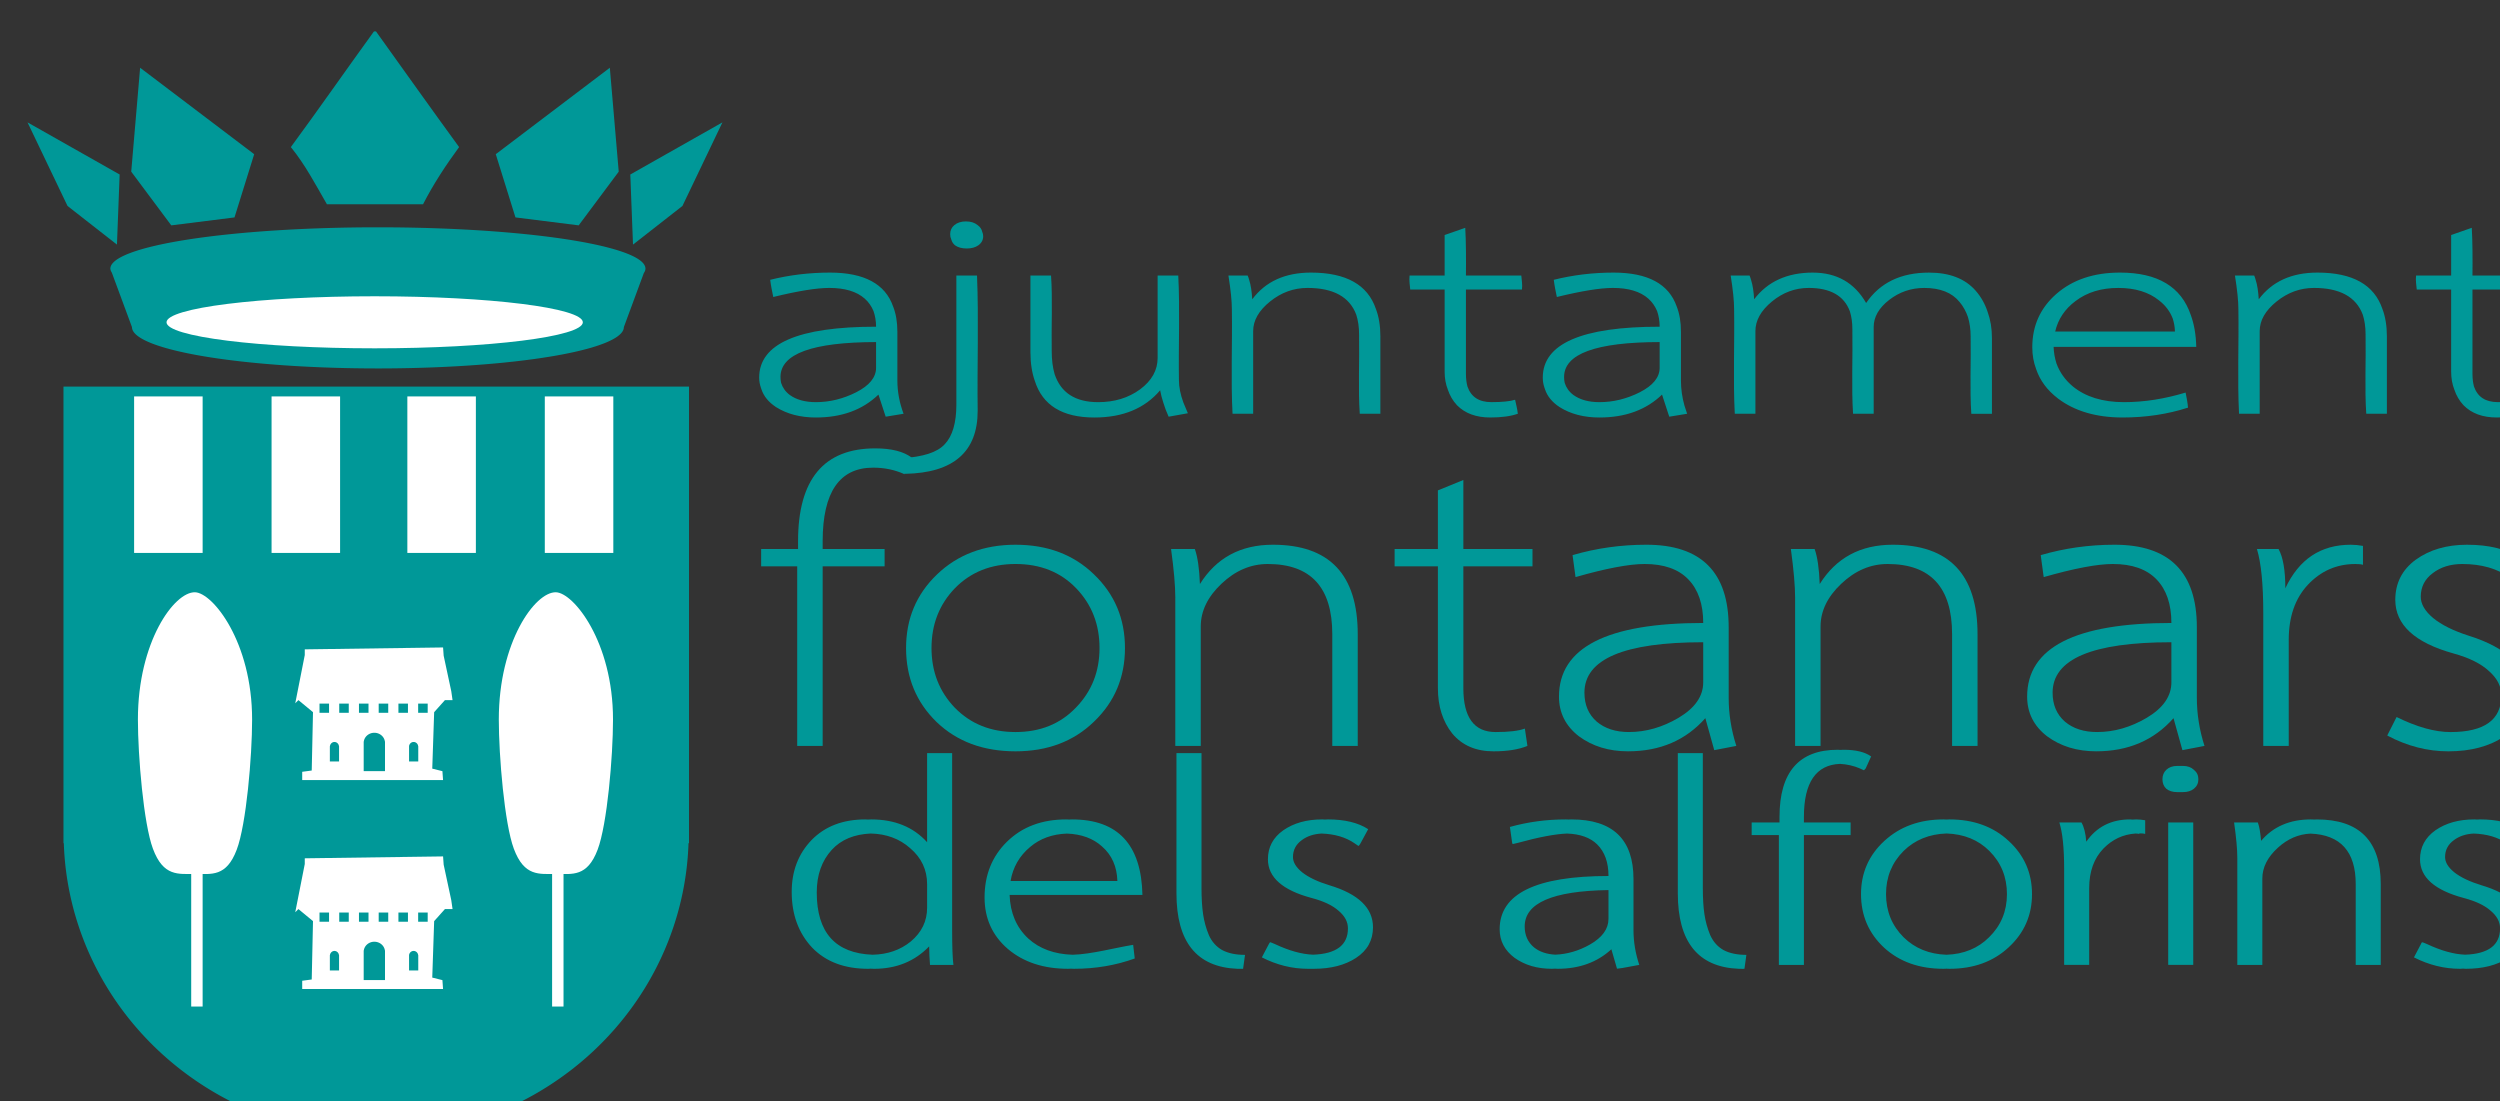<?xml version="1.0" encoding="UTF-8" standalone="no"?>
<!-- Created with Inkscape (http://www.inkscape.org/) -->

<svg
   xmlns:dc="http://purl.org/dc/elements/1.1/"
   xmlns:cc="http://creativecommons.org/ns#"
   xmlns:rdf="http://www.w3.org/1999/02/22-rdf-syntax-ns#"
   xmlns:svg="http://www.w3.org/2000/svg"
   xmlns="http://www.w3.org/2000/svg"
   xmlns:sodipodi="http://sodipodi.sourceforge.net/DTD/sodipodi-0.dtd"
   xmlns:inkscape="http://www.inkscape.org/namespaces/inkscape"
   width="68.765mm"
   height="30.287mm"
   viewBox="0 0 68.765 30.287"
   version="1.1"
   id="svg5963"
   inkscape:version="0.92.1 r15371"
   sodipodi:docname="nouEscutTurquesa.svg">
  <rect x="0" y="0" width="68.765" height="30.287" fill="#333333" stroke="none"/>
  <defs
     id="defs5957" />
  <sodipodi:namedview
     id="base"
     pagecolor="#ffffff"
     bordercolor="#666666"
     borderopacity="1.0"
     inkscape:pageopacity="0.0"
     inkscape:pageshadow="2"
     inkscape:zoom="3.959798"
     inkscape:cx="177.71686"
     inkscape:cy="22.951065"
     inkscape:document-units="mm"
     inkscape:current-layer="layer1"
     showgrid="false"
     fit-margin-top="0"
     fit-margin-left="0"
     fit-margin-right="0"
     fit-margin-bottom="0"
     inkscape:window-width="1920"
     inkscape:window-height="1051"
     inkscape:window-x="0"
     inkscape:window-y="0"
     inkscape:window-maximized="1" />
  <g
     inkscape:label="Layer 1"
     inkscape:groupmode="layer"
     id="layer1"
     transform="translate(119.049,34.132)">
    <g
       transform="matrix(0.265,0,0,0.265,-551.69,-582.815)"
       id="g6373">
      <g
         id="g6323"
         transform="matrix(0.177,0,0,0.177,1468.711,2073.895)"
         style="fill:#009898;fill-opacity:1">
        <path
           id="path6317"
           d="m 1147.582,114.123 a 156.898,24.24 0 0 0 -156.898,24.24 156.898,24.24 0 0 0 0.846,2.291 l 11.826,31.996 a 144.227,24.24 0 0 0 144.226,24.24 144.227,24.24 0 0 0 144.229,-24.24 l 11.709,-31.686 a 156.898,24.24 0 0 0 0.961,-2.602 156.898,24.24 0 0 0 -156.899,-24.24 z"
           style="opacity:1;fill:#009898;fill-opacity:1;stroke:none;stroke-width:19.804;stroke-miterlimit:4;stroke-dasharray:none;stroke-opacity:1;paint-order:markers fill stroke"
           inkscape:connector-curvature="0" />
        <path
           inkscape:connector-curvature="0"
           id="path6319"
           d="M 1145.258,-0.746 C 1128.906,21.784 1113.032,44.664 1096.525,67.082 c 8.403,10.304 14.533,22.074 21.154,33.541 18.788,0 37.575,0 56.363,0 6.096,-11.855 13.301,-22.833 21.154,-33.541 -16.399,-22.497 -32.513,-45.202 -48.733,-67.828 -1.207,0 0,0 -1.207,0 z m -137.115,21.305 -5.219,60.934 23.479,31.492 37.082,-4.66 11.543,-37.074 z m 275.438,0 -66.885,50.691 11.543,37.074 37.08,4.66 23.48,-31.492 z m -341.473,32.031 23.455,49.016 28.986,22.662 1.582,-41.109 z m 407.506,0 -54.022,30.568 1.58,41.109 28.988,-22.662 z"
           style="fill:#009898;fill-opacity:1;stroke:none;stroke-width:1px;stroke-linecap:butt;stroke-linejoin:miter;stroke-opacity:1"
           sodipodi:nodetypes="ccccccccccccccccccccccccccccc" />
        <path
           inkscape:connector-curvature="0"
           id="path6321"
           d="m 963.189,207.541 v 262.207 5.535 h 0.203 a 183.413,177.352 0 0 0 183.211,171.816 183.413,177.352 0 0 0 183.125,-171.816 h 0.287 v -5.535 -262.207 z"
           style="opacity:1;fill:#009898;fill-opacity:1;stroke:none;stroke-width:35.34;stroke-miterlimit:4;stroke-dasharray:none;stroke-opacity:1;paint-order:markers fill stroke" />
      </g>
      <g
         transform="translate(1593,1828)"
         style="fill:#009898;fill-opacity:1"
         id="g6349">
        <path
           sodipodi:nodetypes="ccsccscsccsccccccsccsccscsccccccccccccccsccccsccccccccscccsccccscccccsscccccccccccscsccccscccccccccsccccscccccccssccsccccsccccccscccccccscccccccsscsccsccccscccscccccsccccsccccccscccccccccscsccccccccccsccccscccccscccsccsccscscccccscscccc"
           inkscape:connector-curvature="0"
           id="path6325"
           d="m 139.875,265.484 c -0.5,0 -0.904,0.128 -1.213,0.387 -0.285,0.24 -0.43,0.554 -0.43,0.941 0,0.198 0.039,0.376 0.113,0.535 0.06,0.241 0.187,0.447 0.387,0.615 0.309,0.221 0.713,0.332 1.213,0.332 0.5,0 0.904,-0.111 1.213,-0.332 0.333,-0.24 0.5,-0.554 0.5,-0.941 0,-0.166 -0.036,-0.316 -0.098,-0.455 -0.058,-0.275 -0.214,-0.509 -0.473,-0.695 -0.309,-0.258 -0.713,-0.387 -1.213,-0.387 z m 51.822,0.664 -2.141,0.748 v 4.205 h -3.639 c -0.062,0.526 0.033,1.023 0.068,1.453 h 3.57 v 8.535 c 0,0.683 0.116,1.303 0.336,1.865 0.201,0.599 0.509,1.14 0.947,1.609 0.833,0.849 1.986,1.273 3.461,1.273 1.166,0 2.118,-0.13 2.855,-0.389 -0.06,-0.512 -0.188,-0.999 -0.285,-1.453 -0.523,0.166 -1.343,0.248 -2.461,0.248 -1.294,0 -2.117,-0.548 -2.484,-1.625 -0.103,-0.382 -0.158,-0.819 -0.158,-1.32 v -8.744 h 5.816 c 0.064,-0.528 -0.034,-1.023 -0.07,-1.453 h -5.746 c 0.02,-1.604 0.011,-3.529 -0.07,-4.953 z m 104.473,0 -2.141,0.748 v 4.205 h -3.641 c -0.064,0.528 0.034,1.024 0.07,1.453 h 3.57 v 8.535 c 0,0.683 0.114,1.303 0.334,1.865 0.201,0.6 0.511,1.14 0.949,1.609 0.833,0.849 1.986,1.273 3.461,1.273 1.166,0 2.116,-0.13 2.854,-0.389 -0.059,-0.512 -0.187,-0.999 -0.283,-1.453 -0.523,0.166 -1.345,0.248 -2.463,0.248 -1.297,0 -2.12,-0.55 -2.486,-1.633 -0.101,-0.38 -0.154,-0.815 -0.154,-1.312 v -8.744 h 5.816 c 0.064,-0.528 -0.034,-1.023 -0.07,-1.453 h -5.746 c 0.02,-1.604 0.011,-3.529 -0.07,-4.953 z m -170.41,4.648 c -2.141,-10e-6 -4.211,0.25 -6.209,0.748 0.074,0.615 0.206,1.235 0.318,1.785 2.569,-0.627 4.508,-0.941 5.816,-0.941 1.618,0 2.843,0.37 3.676,1.107 0.403,0.357 0.704,0.791 0.912,1.291 0.169,0.484 0.268,1.019 0.268,1.627 -8.088,0 -12.133,1.762 -12.133,5.285 0,0.368 0.064,0.713 0.176,1.039 1.7e-4,6.1e-4 -1.6e-4,0.001 0,0.002 0.02,0.059 0.036,0.12 0.061,0.178 0.238,0.714 0.737,1.329 1.512,1.84 1.142,0.719 2.521,1.08 4.139,1.08 2.687,0 4.851,-0.794 6.492,-2.379 l 0.682,2.086 h 0.002 l 0.068,0.209 1.855,-0.305 c -0.428,-1.144 -0.643,-2.297 -0.643,-3.459 v -5.062 c 0,-0.987 -0.145,-1.852 -0.434,-2.592 -0.001,-0.003 -0.003,-0.006 -0.004,-0.01 -0.814,-2.349 -2.995,-3.529 -6.555,-3.529 z m 49.918,0 c -2.685,0 -4.713,0.926 -6.092,2.77 -0.05,-0.815 -0.15,-1.488 -0.312,-1.986 -0.048,-0.176 -0.101,-0.336 -0.16,-0.479 h -2 c 0.238,1.494 0.357,2.656 0.357,3.486 0.057,3.561 -0.113,7.436 0.07,10.861 h 2.141 v -8.576 c 0,-1.107 0.582,-2.131 1.748,-3.072 1.166,-0.941 2.463,-1.412 3.891,-1.412 2.681,0 4.365,0.926 5.059,2.771 0.194,0.597 0.295,1.28 0.295,2.057 0.049,2.688 -0.102,5.68 0.07,8.232 h 2.141 v -8.023 c 0,-1.089 -0.155,-2.038 -0.463,-2.85 -0.851,-2.516 -3.096,-3.779 -6.744,-3.779 z m 31.414,0 c -2.141,-10e-6 -4.211,0.25 -6.209,0.748 0.072,0.616 0.206,1.235 0.32,1.785 2.569,-0.627 4.508,-0.941 5.816,-0.941 1.618,0 2.843,0.37 3.676,1.107 0.405,0.359 0.706,0.794 0.914,1.297 0.168,0.482 0.264,1.016 0.264,1.621 -8.088,0 -12.131,1.762 -12.131,5.285 0,0.368 0.061,0.713 0.174,1.039 v 0.002 c 0.02,0.059 0.036,0.12 0.06,0.178 0.238,0.714 0.737,1.329 1.512,1.84 1.142,0.719 2.521,1.08 4.139,1.08 2.687,0 4.853,-0.794 6.494,-2.379 l 0.68,2.086 h 0.002 l 0.068,0.209 1.855,-0.305 c -0.026,-0.07 -0.044,-0.139 -0.068,-0.209 -0.081,-0.216 -0.147,-0.433 -0.213,-0.65 -0.241,-0.861 -0.361,-1.728 -0.361,-2.6 v -5.062 c 0,-0.996 -0.146,-1.867 -0.439,-2.611 -0.817,-2.342 -2.998,-3.52 -6.553,-3.52 z m 20.682,0 c -2.661,0 -4.69,0.926 -6.092,2.77 -0.049,-0.807 -0.151,-1.476 -0.311,-1.973 -0.048,-0.181 -0.103,-0.346 -0.164,-0.492 h -1.961 c 0.238,1.494 0.355,2.656 0.355,3.486 0.057,3.561 -0.113,7.436 0.07,10.861 h 2.141 v -8.576 c 0,-1.107 0.571,-2.131 1.713,-3.072 1.142,-0.941 2.415,-1.412 3.818,-1.412 2.255,0 3.675,0.814 4.273,2.428 0.169,0.536 0.26,1.147 0.26,1.848 0.051,2.871 -0.104,6.05 0.07,8.785 h 2.141 v -8.992 c 0,-1.051 0.535,-1.992 1.605,-2.822 1.071,-0.83 2.285,-1.246 3.641,-1.246 1.665,0 2.891,0.489 3.676,1.467 0.379,0.449 0.66,0.97 0.861,1.549 0.183,0.603 0.281,1.269 0.281,2.006 0.048,2.624 -0.101,5.55 0.07,8.039 h 2.141 v -7.857 c 0,-0.993 -0.15,-1.893 -0.443,-2.703 -0.273,-0.839 -0.692,-1.588 -1.268,-2.238 -1.094,-1.236 -2.701,-1.854 -4.818,-1.854 -2.926,0 -5.102,1.051 -6.529,3.154 -1.213,-2.103 -3.057,-3.154 -5.531,-3.154 z m 31.877,0 c -2.712,0 -4.913,0.739 -6.602,2.215 -1.665,1.457 -2.498,3.301 -2.498,5.533 0,0.807 0.132,1.556 0.393,2.25 0.395,1.185 1.151,2.213 2.281,3.078 1.737,1.31 3.973,1.965 6.709,1.965 2.403,0 4.662,-0.341 6.779,-1.023 -0.036,-0.555 -0.162,-1.089 -0.248,-1.566 -2.189,0.664 -4.317,0.996 -6.387,0.996 -2.212,0 -3.984,-0.542 -5.316,-1.631 -0.798,-0.664 -1.363,-1.462 -1.701,-2.387 -0.172,-0.533 -0.274,-1.106 -0.299,-1.723 h 14.809 c -0.03,-1.265 -0.222,-2.368 -0.572,-3.312 -0.989,-2.926 -3.435,-4.395 -7.348,-4.395 z m 20.5,0 c -2.685,0 -4.715,0.926 -6.094,2.77 -0.05,-0.815 -0.15,-1.488 -0.312,-1.986 -0.048,-0.176 -0.101,-0.336 -0.16,-0.479 h -1.998 c 0.238,1.494 0.357,2.656 0.357,3.486 0.055,3.563 -0.11,7.431 0.068,10.861 h 2.143 v -8.576 c 0,-1.107 0.582,-2.131 1.748,-3.072 1.166,-0.941 2.461,-1.412 3.889,-1.412 2.682,0 4.368,0.927 5.061,2.773 0.193,0.597 0.293,1.279 0.293,2.055 0.049,2.688 -0.102,5.68 0.07,8.232 h 2.141 v -8.023 c 0,-1.09 -0.154,-2.039 -0.463,-2.852 -0.851,-2.515 -3.095,-3.777 -6.742,-3.777 z M 138.875,271.102 v 13.393 c 0,1.9 -0.404,3.275 -1.213,4.123 -0.785,0.849 -2.251,1.3 -4.416,1.447 0.084,0.609 0.229,1.217 0.308,1.618 5.043,-0.092 7.532,-2.312 7.532,-6.536 -0.061,-4.624 0.118,-9.552 -0.068,-14.045 z m 7.688,0 v 7.941 c 0,1.148 0.154,2.141 0.453,2.988 0.799,2.535 2.858,3.807 6.184,3.807 2.96,0 5.233,-0.944 6.826,-2.826 0.076,0.415 0.186,0.835 0.322,1.258 0.147,0.49 0.331,0.984 0.559,1.484 l 1.998,-0.359 c -0.14,-0.358 -0.321,-0.775 -0.471,-1.123 -0.298,-0.825 -0.457,-1.59 -0.457,-2.281 -0.057,-3.57 0.113,-7.454 -0.07,-10.889 h -2.141 v 8.551 c 1e-5,1.273 -0.607,2.36 -1.82,3.264 -1.213,0.885 -2.664,1.328 -4.354,1.328 -2.365,0 -3.867,-0.971 -4.516,-2.904 -0.2,-0.685 -0.303,-1.482 -0.303,-2.393 -0.047,-2.56 0.1,-5.421 -0.07,-7.846 z m 112.908,1.287 c 1.76,0 3.176,0.434 4.246,1.301 0.665,0.516 1.134,1.143 1.412,1.877 0.134,0.416 0.215,0.863 0.23,1.346 h -12.43 c 0.295,-1.268 0.989,-2.328 2.115,-3.166 1.189,-0.904 2.665,-1.357 4.426,-1.357 z m -128.93,5.619 v 2.668 c 0,0.996 -0.691,1.844 -2.07,2.545 -1.356,0.683 -2.746,1.023 -4.174,1.023 -1.118,0 -2.023,-0.248 -2.713,-0.746 -0.456,-0.342 -0.748,-0.767 -0.902,-1.262 -0.042,-0.192 -0.062,-0.393 -0.062,-0.605 0,-2.407 3.311,-3.614 9.922,-3.623 z m 81.332,0 v 2.668 c 0,0.996 -0.689,1.844 -2.068,2.545 -1.356,0.683 -2.748,1.023 -4.176,1.023 -1.118,0 -2.021,-0.248 -2.711,-0.746 -0.456,-0.341 -0.748,-0.766 -0.902,-1.26 -0.042,-0.192 -0.062,-0.394 -0.062,-0.607 10e-6,-2.407 3.309,-3.614 9.92,-3.623 z"
           style="font-style:normal;font-variant:normal;font-weight:normal;font-stretch:normal;font-size:medium;line-height:1.25;font-family:Laksaman;-inkscape-font-specification:Laksaman;letter-spacing:0px;word-spacing:0px;fill:#009898;fill-opacity:1;stroke:none;stroke-width:0.786" />
        <path
           sodipodi:nodetypes="csccccccccccccccccscccccscsccscscscscscccccsccccccccccccscccccscccccccsccccscscsccscsccsscscscccccccscssssccscccccsccsccsccccccscsssccccccccscscccccssscsssccscscscscsscccccsccccsccccsccscssccsccsccccsccsccccsscsscsccscccccscscsccsccccccccsccccccccccccsccsccccscccscccccccccscccsccsc"
           inkscape:connector-curvature="0"
           id="path6327"
           d="m 230.361,320.324 c -4.031,0 -6.047,2.323 -6.047,6.971 v 0.578 h -2.285 -0.605 v 1.303 h 0.605 2.219 v 13.479 h 0.605 1.389 0.605 v -13.479 h 4.244 0.605 v -1.303 h -0.605 -4.244 v -0.578 c 0,-3.58 1.256,-5.406 3.746,-5.506 0.734,0.043 1.423,0.195 2.061,0.473 l 0.425,0.193 c 0.131,-0.136 0.073,-0.09 0.181,-0.193 l 0.564,-1.244 c -0.642,-0.463 -1.595,-0.693 -2.857,-0.693 -0.118,0 -0.228,0.01 -0.342,0.014 -0.09,-0.003 -0.17,-0.014 -0.264,-0.014 z m -94.523,0.348 v 9.25 c -1.425,-1.577 -3.359,-2.367 -5.807,-2.367 -0.114,0 -0.221,0.01 -0.332,0.014 -0.092,-0.002 -0.179,-0.014 -0.273,-0.014 -2.326,0 -4.187,0.714 -5.582,2.141 -1.373,1.427 -2.061,3.221 -2.061,5.381 0,2.333 0.698,4.252 2.094,5.756 1.417,1.485 3.367,2.227 5.848,2.227 0.092,0 0.177,-0.011 0.268,-0.014 0.113,0.003 0.222,0.014 0.338,0.014 2.318,0 4.223,-0.777 5.719,-2.328 0.012,0.7 0.038,1.356 0.088,1.924 h 0.605 1.221 0.605 c -0.089,-0.675 -0.133,-1.88 -0.133,-3.615 v -18.367 h -0.605 -1.387 z m 25.881,0 v 14.549 c 0,5.052 2.102,7.664 6.311,7.838 0.215,0.001 0.442,0 0.606,0 l 0.199,-1.445 c -0.952,0 -1.737,-0.164 -2.357,-0.492 -0.62,-0.347 -1.086,-0.868 -1.396,-1.562 -0.288,-0.694 -0.487,-1.416 -0.598,-2.168 -0.111,-0.752 -0.166,-1.678 -0.166,-2.777 v -13.941 h -0.605 -1.387 z m 52.039,0 v 14.549 c 0,5.052 2.104,7.664 6.312,7.838 l 0.154,-2e-5 c 0.251,0.016 0.307,0.005 0.451,2e-5 l 0.199,-1.445 c -0.952,0 -1.739,-0.164 -2.359,-0.492 -0.62,-0.347 -1.084,-0.868 -1.395,-1.562 -0.288,-0.694 -0.489,-1.416 -0.6,-2.168 -0.111,-0.752 -0.166,-1.678 -0.166,-2.777 v -13.941 H 215.75 214.363 Z m 51.832,1.33 c -0.465,0 -0.841,0.134 -1.129,0.404 -0.266,0.251 -0.398,0.579 -0.398,0.984 0,0.405 0.133,0.732 0.398,0.982 0.288,0.231 0.664,0.348 1.129,0.348 0.375,0.002 0,0 0.605,0 0.465,0 0.843,-0.116 1.131,-0.348 0.31,-0.251 0.465,-0.577 0.465,-0.982 0,-0.405 -0.155,-0.734 -0.465,-0.984 -0.288,-0.27 -0.666,-0.404 -1.131,-0.404 z m -115.316,5.553 c -2.525,0 -4.574,0.772 -6.146,2.314 -1.55,1.523 -2.326,3.452 -2.326,5.785 0,2.179 0.809,3.963 2.426,5.352 1.617,1.369 3.699,2.053 6.246,2.053 0.093,0 0.183,-0.011 0.275,-0.012 0.111,0.003 0.217,0.012 0.33,0.012 2.237,0 4.341,-0.357 6.312,-1.07 l -0.166,-1.416 c -1.838,0.292 -4.365,0.985 -6.279,1.029 -1.904,-0.059 -3.447,-0.62 -4.619,-1.695 -1.218,-1.138 -1.859,-2.641 -1.926,-4.512 h 13.182 0.605 c -0.111,-5.226 -2.547,-7.84 -7.309,-7.84 -0.098,0 -0.19,0.009 -0.287,0.012 -0.107,-0.003 -0.209,-0.012 -0.318,-0.012 z m 26.553,0 c -1.595,0 -2.934,0.377 -4.02,1.129 -1.063,0.752 -1.594,1.754 -1.594,3.008 0,1.871 1.516,3.212 4.551,4.021 1.24,0.328 2.171,0.771 2.791,1.33 0.642,0.54 0.963,1.147 0.963,1.822 0,1.74 -1.214,2.644 -3.613,2.73 -1.165,-0.043 -2.489,-0.405 -3.986,-1.111 l -0.416,-0.172 c -0.095,-0.033 -0.109,0.049 -0.189,0.172 l -0.732,1.389 c 1.55,0.791 3.146,1.186 4.785,1.186 0.242,-0.002 0.41,0 0.605,0 1.772,0 3.233,-0.375 4.385,-1.127 1.174,-0.771 1.762,-1.832 1.762,-3.182 0,-2.006 -1.518,-3.463 -4.553,-4.369 -1.196,-0.366 -2.127,-0.809 -2.791,-1.33 -0.642,-0.521 -0.963,-1.05 -0.963,-1.59 0,-0.733 0.31,-1.322 0.93,-1.766 0.553,-0.412 1.236,-0.629 2.035,-0.674 1.362,0.047 2.515,0.378 3.439,1.021 l 0.365,0.25 c 0.07,0.063 0.177,-0.171 0.24,-0.25 l 0.797,-1.475 c -1.041,-0.675 -2.436,-1.014 -4.186,-1.014 -0.095,0 -0.18,0.015 -0.273,0.018 -0.113,-0.003 -0.215,-0.018 -0.332,-0.018 z m 25.283,0 c -1.993,0 -3.919,0.261 -5.779,0.781 l 0.232,1.648 c 0.031,0.081 0.037,0.169 0.114,0.117 l 0.491,-0.117 c 2.203,-0.604 3.883,-0.915 5.09,-0.963 1.361,0.048 2.417,0.417 3.141,1.137 0.775,0.771 1.164,1.862 1.164,3.27 -7.53,0 -11.297,1.84 -11.297,5.523 0,1.215 0.522,2.209 1.562,2.98 1.063,0.752 2.347,1.127 3.854,1.127 0.125,0 0.243,-0.011 0.365,-0.016 0.082,0.002 0.157,0.016 0.24,0.016 2.255,0 4.112,-0.679 5.576,-2.025 l 0.562,1.939 0.023,0.078 0.582,-0.078 1.729,-0.318 c -0.399,-1.196 -0.6,-2.4 -0.6,-3.615 v -5.293 c 0,-4.127 -2.149,-6.191 -6.445,-6.191 -0.097,0 -0.192,0.009 -0.289,0.01 -0.106,-0.003 -0.208,-0.01 -0.316,-0.01 z m 39.234,0 c -2.481,0 -4.53,0.744 -6.146,2.229 -1.617,1.485 -2.424,3.325 -2.424,5.523 0,2.218 0.796,4.07 2.391,5.555 1.595,1.466 3.655,2.197 6.18,2.197 0.103,0 0.2,-0.009 0.301,-0.012 0.102,0.002 0.201,0.012 0.305,0.012 2.503,0 4.552,-0.742 6.146,-2.227 1.617,-1.485 2.426,-3.327 2.426,-5.525 0,-2.198 -0.809,-4.039 -2.426,-5.523 -1.595,-1.485 -3.644,-2.229 -6.146,-2.229 -0.102,0 -0.2,0.009 -0.301,0.012 -0.102,-0.003 -0.201,-0.012 -0.305,-0.012 z m 19.357,0 c -1.97,0 -3.48,0.778 -4.545,2.312 -0.068,-0.868 -0.234,-1.534 -0.498,-1.994 h -0.605 -1.088 -0.605 c 0.332,1.041 0.498,2.651 0.498,4.83 v 9.951 h 0.605 1.389 0.605 v -7.955 c 0,-1.736 0.497,-3.115 1.494,-4.137 0.921,-0.941 2.024,-1.453 3.307,-1.543 0.152,0.008 0.316,0.013 0.406,0.039 v -0.057 h 0.008 c 0.266,0 0.465,0.018 0.598,0.057 v -1.416 c -0.332,-0.058 -0.653,-0.088 -0.963,-0.088 -0.126,0 -0.243,0.015 -0.365,0.021 -0.079,-0.004 -0.163,-0.021 -0.24,-0.021 z m 18.771,0 c -2.192,0 -3.915,0.744 -5.172,2.227 -0.066,-0.781 -0.167,-1.452 -0.336,-1.908 h -0.605 -1.254 -0.607 c 0.221,1.562 0.334,2.777 0.334,3.645 v 11.137 h 0.605 1.387 0.605 v -8.967 c 0,-1.157 0.544,-2.227 1.629,-3.211 1.014,-0.919 2.139,-1.391 3.365,-1.451 3.122,0.125 4.699,1.86 4.699,5.24 v 8.389 h 0.605 1.389 0.605 v -8.389 c 0,-4.474 -2.215,-6.711 -6.645,-6.711 -0.079,0 -0.152,0.01 -0.23,0.012 -0.125,-0.004 -0.246,-0.012 -0.375,-0.012 z m 16.941,0 c -1.595,0 -2.934,0.377 -4.02,1.129 -1.063,0.752 -1.596,1.754 -1.596,3.008 0,1.871 1.516,3.212 4.551,4.021 1.24,0.328 2.171,0.771 2.791,1.33 0.642,0.54 0.965,1.147 0.965,1.822 0,1.74 -1.216,2.644 -3.615,2.73 -1.165,-0.043 -2.489,-0.405 -3.986,-1.111 l -0.377,-0.152 c -0.167,-0.068 -0.164,0.018 -0.229,0.152 l -0.73,1.389 c 1.55,0.791 3.144,1.186 4.783,1.186 0.11,0 0.209,-0.015 0.316,-0.018 0.097,0.003 0.192,0.018 0.289,0.018 1.772,0 3.235,-0.375 4.387,-1.127 1.174,-0.771 1.76,-1.832 1.76,-3.182 0,-2.006 -1.516,-3.463 -4.551,-4.369 -1.196,-0.366 -2.127,-0.809 -2.791,-1.33 -0.642,-0.521 -0.963,-1.05 -0.963,-1.59 0,-0.733 0.31,-1.322 0.93,-1.766 0.553,-0.412 1.236,-0.629 2.035,-0.674 1.362,0.047 2.515,0.378 3.439,1.021 l 0.357,0.227 c 0.076,0.017 0.068,0.008 0.248,-0.227 l 0.797,-1.475 c -1.041,-0.675 -2.436,-1.014 -4.186,-1.014 -0.095,0 -0.18,0.015 -0.273,0.018 -0.113,-0.003 -0.215,-0.018 -0.332,-0.018 z m -31.754,0.318 v 14.781 h 0.605 1.389 0.605 v -14.781 h -0.605 -1.389 z m -23.012,1.141 c 1.808,0.061 3.294,0.661 4.447,1.811 1.218,1.215 1.826,2.708 1.826,4.482 0,1.774 -0.619,3.27 -1.859,4.484 -1.153,1.15 -2.628,1.749 -4.416,1.811 -1.789,-0.061 -3.273,-0.661 -4.447,-1.811 -1.218,-1.215 -1.828,-2.71 -1.828,-4.484 0,-1.774 0.61,-3.268 1.828,-4.482 1.174,-1.15 2.659,-1.749 4.449,-1.811 z m -111.656,0.004 c 1.614,0.04 2.979,0.537 4.084,1.518 1.174,1.003 1.762,2.246 1.762,3.73 v 2.459 c 0,1.388 -0.566,2.555 -1.695,3.5 -1.084,0.888 -2.408,1.339 -3.961,1.375 -3.862,-0.144 -5.799,-2.296 -5.799,-6.467 0,-1.813 0.522,-3.286 1.562,-4.424 0.966,-1.056 2.318,-1.615 4.047,-1.691 z m 20.357,0.006 c 1.491,0.056 2.714,0.491 3.645,1.338 1.019,0.887 1.549,2.082 1.594,3.586 H 144.5 c 0.244,-1.427 0.918,-2.604 2.025,-3.529 1.038,-0.885 2.32,-1.339 3.824,-1.395 z m 56.213,5.865 v 2.992 c 0,1.041 -0.643,1.929 -1.928,2.662 -1.167,0.66 -2.364,1.001 -3.588,1.051 -0.897,-0.048 -1.643,-0.295 -2.219,-0.762 -0.642,-0.54 -0.963,-1.264 -0.963,-2.17 0,-2.438 2.919,-3.689 8.697,-3.773 z"
           style="font-style:normal;font-variant:normal;font-weight:normal;font-stretch:normal;font-size:medium;line-height:1.25;font-family:Laksaman;-inkscape-font-specification:Laksaman;letter-spacing:0px;word-spacing:0px;fill:#009898;fill-opacity:1;stroke:none;stroke-width:0.775" />
        <g
           id="g6347"
           style="font-style:normal;font-weight:normal;font-size:41.978px;line-height:1.25;font-family:sans-serif;letter-spacing:0px;word-spacing:0px;fill:#009898;fill-opacity:1;stroke:none;stroke-width:1.049"
           transform="scale(1.049,0.953)"
           aria-label="fontanars">
          <path
             inkscape:connector-curvature="0"
             id="path6329"
             style="font-style:normal;font-variant:normal;font-weight:normal;font-stretch:normal;font-family:Laksaman;-inkscape-font-specification:Laksaman;fill:#009898;fill-opacity:1;stroke-width:1.049"
             d="m 127.973,304.305 -0.714,1.805 q -1.427,-0.714 -3.106,-0.714 -4.995,0 -4.995,8.018 v 0.84 h 6.129 v 1.889 h -6.129 v 19.562 h -2.519 v -19.562 h -3.568 v -1.889 h 3.652 v -0.84 q 0,-10.117 7.64,-10.117 2.393,0 3.61,1.007 z" />
          <path
             inkscape:connector-curvature="0"
             id="path6331"
             style="font-style:normal;font-variant:normal;font-weight:normal;font-stretch:normal;font-family:Laksaman;-inkscape-font-specification:Laksaman;fill:#009898;fill-opacity:1;stroke-width:1.049"
             d="m 149.071,325.042 q 0,4.786 -3.064,8.018 -3.022,3.232 -7.766,3.232 -4.786,0 -7.808,-3.19 -3.022,-3.232 -3.022,-8.06 0,-4.786 3.064,-8.018 3.064,-3.232 7.766,-3.232 4.744,0 7.766,3.232 3.064,3.232 3.064,8.018 z m -10.83,9.151 q 3.652,0 5.961,-2.645 2.351,-2.645 2.351,-6.507 0,-3.862 -2.309,-6.507 -2.309,-2.645 -6.003,-2.645 -3.652,0 -6.003,2.645 -2.309,2.645 -2.309,6.507 0,3.862 2.309,6.507 2.351,2.645 6.003,2.645 z" />
          <path
             inkscape:connector-curvature="0"
             id="path6333"
             style="font-style:normal;font-variant:normal;font-weight:normal;font-stretch:normal;font-family:Laksaman;-inkscape-font-specification:Laksaman;fill:#009898;fill-opacity:1;stroke-width:1.049"
             d="m 172.103,335.704 h -2.519 v -12.174 q 0,-7.64 -6.381,-7.64 -2.519,0 -4.576,2.141 -2.057,2.141 -2.057,4.66 v 13.013 h -2.519 v -16.162 q 0,-1.889 -0.42,-5.289 h 2.351 q 0.42,1.301 0.504,3.82 2.435,-4.282 7.22,-4.282 8.396,0 8.396,9.739 z" />
          <path
             inkscape:connector-curvature="0"
             id="path6335"
             style="font-style:normal;font-variant:normal;font-weight:normal;font-stretch:normal;font-family:Laksaman;-inkscape-font-specification:Laksaman;fill:#009898;fill-opacity:1;stroke-width:1.049"
             d="m 185.533,336.292 q -2.603,0 -4.072,-1.931 -1.427,-1.973 -1.427,-4.953 v -13.265 h -4.282 v -1.889 h 4.282 v -6.381 l 2.519,-1.133 v 7.514 h 6.842 v 1.889 h -6.842 v 13.265 q 0,4.786 3.19,4.786 1.973,0 2.897,-0.378 l 0.252,1.889 q -1.301,0.588 -3.358,0.588 z" />
          <path
             inkscape:connector-curvature="0"
             id="path6337"
             style="font-style:normal;font-variant:normal;font-weight:normal;font-stretch:normal;font-family:Laksaman;-inkscape-font-specification:Laksaman;fill:#009898;fill-opacity:1;stroke-width:1.049"
             d="m 198.858,336.292 q -2.855,0 -4.87,-1.637 -1.973,-1.679 -1.973,-4.324 0,-8.018 14.273,-8.018 0,-3.064 -1.469,-4.744 -1.469,-1.679 -4.324,-1.679 -2.309,0 -6.842,1.427 l -0.294,-2.393 q 3.526,-1.133 7.304,-1.133 8.144,0 8.144,8.983 v 7.682 q 0,2.645 0.756,5.247 l -2.183,0.462 -0.882,-3.484 q -2.897,3.61 -7.64,3.61 z m -4.324,-6.381 q 0,1.973 1.217,3.148 1.217,1.133 3.19,1.133 2.519,0 4.911,-1.553 2.435,-1.595 2.435,-3.862 v -4.366 q -11.754,0 -11.754,5.499 z" />
          <path
             inkscape:connector-curvature="0"
             id="path6339"
             style="font-style:normal;font-variant:normal;font-weight:normal;font-stretch:normal;font-family:Laksaman;-inkscape-font-specification:Laksaman;fill:#009898;fill-opacity:1;stroke-width:1.049"
             d="m 233.431,335.704 h -2.519 v -12.174 q 0,-7.64 -6.381,-7.64 -2.519,0 -4.576,2.141 -2.057,2.141 -2.057,4.66 v 13.013 h -2.519 v -16.162 q 0,-1.889 -0.42,-5.289 h 2.351 q 0.42,1.301 0.504,3.82 2.435,-4.282 7.22,-4.282 8.396,0 8.396,9.739 z" />
          <path
             inkscape:connector-curvature="0"
             id="path6341"
             style="font-style:normal;font-variant:normal;font-weight:normal;font-stretch:normal;font-family:Laksaman;-inkscape-font-specification:Laksaman;fill:#009898;fill-opacity:1;stroke-width:1.049"
             d="m 245.182,336.292 q -2.855,0 -4.87,-1.637 -1.973,-1.679 -1.973,-4.324 0,-8.018 14.273,-8.018 0,-3.064 -1.469,-4.744 -1.469,-1.679 -4.324,-1.679 -2.309,0 -6.842,1.427 l -0.294,-2.393 q 3.526,-1.133 7.304,-1.133 8.144,0 8.144,8.983 v 7.682 q 0,2.645 0.756,5.247 l -2.183,0.462 -0.882,-3.484 q -2.897,3.61 -7.64,3.61 z m -4.324,-6.381 q 0,1.973 1.217,3.148 1.217,1.133 3.19,1.133 2.519,0 4.911,-1.553 2.435,-1.595 2.435,-3.862 v -4.366 q -11.754,0 -11.754,5.499 z" />
          <path
             inkscape:connector-curvature="0"
             id="path6343"
             style="font-style:normal;font-variant:normal;font-weight:normal;font-stretch:normal;font-family:Laksaman;-inkscape-font-specification:Laksaman;fill:#009898;fill-opacity:1;stroke-width:1.049"
             d="m 271.569,315.975 q -0.252,-0.084 -0.756,-0.084 -2.771,0 -4.702,2.267 -1.889,2.225 -1.889,6.003 v 11.544 h -2.519 v -14.441 q 0,-4.744 -0.63,-7.01 h 2.141 q 0.672,1.343 0.672,4.282 2.015,-4.744 6.465,-4.744 0.588,0 1.217,0.126 z" />
          <path
             inkscape:connector-curvature="0"
             id="path6345"
             style="font-style:normal;font-variant:normal;font-weight:normal;font-stretch:normal;font-family:Laksaman;-inkscape-font-specification:Laksaman;fill:#009898;fill-opacity:1;stroke-width:1.049"
             d="m 281.399,315.891 q -1.763,0 -2.938,1.007 -1.175,0.966 -1.175,2.561 0,1.175 1.217,2.309 1.259,1.133 3.526,1.931 5.751,1.973 5.751,6.339 0,2.938 -2.225,4.618 -2.183,1.637 -5.541,1.637 -3.106,0 -6.045,-1.721 l 0.924,-2.015 q 3.022,1.637 5.331,1.637 5.037,0 5.037,-3.988 0,-1.469 -1.217,-2.645 -1.175,-1.217 -3.526,-1.931 -5.751,-1.763 -5.751,-5.835 0,-2.729 2.015,-4.366 2.057,-1.637 5.079,-1.637 3.316,0 5.289,1.469 l -1.007,2.141 q -1.889,-1.511 -4.744,-1.511 z" />
        </g>
      </g>
      <path
         inkscape:connector-curvature="0"
         id="path6351"
         d="m 1678.597,2137.705 -14.356,0.197 v 0.593 l -0.988,5.004 0.329,-0.329 1.514,1.251 -0.132,6.058 -0.988,0.132 v 0.856 h 14.619 l -0.066,-0.922 -1.054,-0.263 0.197,-5.861 1.119,-1.251 h 0.79 l -0.132,-0.922 -0.79,-3.688 z m -12.826,5.829 h 0.99 v 0.955 h -0.99 z m 2.048,0 h 0.989 v 0.955 h -0.989 z m 2.048,0 h 0.99 v 0.955 h -0.99 z m 2.048,0 h 0.99 v 0.955 h -0.99 z m 2.048,0 h 0.989 v 0.955 h -0.989 z m 2.048,0 h 0.99 v 0.955 h -0.99 z m -4.548,3.027 a 1.106,1.048 0 0 1 1.095,0.908 h 0.011 v 0.14 2.933 h -2.212 v -2.933 -0.14 h 0.011 a 1.106,1.048 0 0 1 1.095,-0.908 z m -4.144,0.955 c 0.239,3e-4 0.441,0.184 0.472,0.43 h 0.01 v 0.066 1.53 h -0.955 v -1.53 -0.066 h 0.01 c 0.032,-0.246 0.234,-0.43 0.472,-0.43 z m 8.221,0 c 0.239,3e-4 0.441,0.184 0.472,0.43 h 0.01 v 0.066 1.53 h -0.955 v -1.53 -0.066 0 c 0.032,-0.246 0.234,-0.43 0.472,-0.43 z"
         style="fill:#ffffff;stroke:none;stroke-width:0.177px;stroke-linecap:butt;stroke-linejoin:miter;stroke-opacity:1" />
      <rect
         style="opacity:1;fill:#ffffff;fill-opacity:1;stroke:none;stroke-width:6.959;stroke-miterlimit:4;stroke-dasharray:none;stroke-opacity:1;paint-order:markers fill stroke"
         id="rect6353"
         width="7.112"
         height="16.245"
         x="1646.528"
         y="2111.649" />
      <rect
         y="2111.649"
         x="1660.795"
         height="16.245"
         width="7.112"
         id="rect6355"
         style="opacity:1;fill:#ffffff;fill-opacity:1;stroke:none;stroke-width:6.959;stroke-miterlimit:4;stroke-dasharray:none;stroke-opacity:1;paint-order:markers fill stroke" />
      <rect
         y="2111.649"
         x="1674.889"
         height="16.245"
         width="7.112"
         id="rect6357"
         style="opacity:1;fill:#ffffff;fill-opacity:1;stroke:none;stroke-width:6.959;stroke-miterlimit:4;stroke-dasharray:none;stroke-opacity:1;paint-order:markers fill stroke" />
      <rect
         style="opacity:1;fill:#ffffff;fill-opacity:1;stroke:none;stroke-width:6.959;stroke-miterlimit:4;stroke-dasharray:none;stroke-opacity:1;paint-order:markers fill stroke"
         id="rect6359"
         width="7.112"
         height="16.245"
         x="1689.156"
         y="2111.649" />
      <ellipse
         style="opacity:1;fill:#ffffff;fill-opacity:1;stroke:none;stroke-width:9.296;stroke-miterlimit:4;stroke-dasharray:none;stroke-opacity:1;paint-order:markers fill stroke"
         id="ellipse6361"
         cx="1671.498"
         cy="2103.955"
         rx="21.606"
         ry="2.701" />
      <path
         sodipodi:nodetypes="sssssss"
         inkscape:connector-curvature="0"
         id="path6363"
         d="m 1658.776,2145.181 c 0,3.861 -0.607,10.905 -1.598,13.519 -1.081,2.852 -2.621,2.514 -4.329,2.514 -1.729,0 -3.285,0.294 -4.369,-2.619 -0.968,-2.602 -1.558,-9.604 -1.558,-13.413 0,-8.074 3.775,-13.258 5.927,-13.205 1.825,0.044 5.927,5.132 5.927,13.205 z"
         style="opacity:1;fill:#ffffff;fill-opacity:1;stroke:none;stroke-width:7.117;stroke-miterlimit:4;stroke-dasharray:none;stroke-opacity:1;paint-order:markers fill stroke" />
      <rect
         y="2160.292"
         x="1652.454"
         height="14.685"
         width="1.185"
         id="rect6365"
         style="opacity:1;fill:#ffffff;fill-opacity:1;stroke:none;stroke-width:7.117;stroke-miterlimit:4;stroke-dasharray:none;stroke-opacity:1;paint-order:markers fill stroke" />
      <rect
         style="opacity:1;fill:#ffffff;fill-opacity:1;stroke:none;stroke-width:7.117;stroke-miterlimit:4;stroke-dasharray:none;stroke-opacity:1;paint-order:markers fill stroke"
         id="rect6367"
         width="1.185"
         height="14.685"
         x="1689.914"
         y="2160.292" />
      <path
         style="opacity:1;fill:#ffffff;fill-opacity:1;stroke:none;stroke-width:7.117;stroke-miterlimit:4;stroke-dasharray:none;stroke-opacity:1;paint-order:markers fill stroke"
         d="m 1696.236,2145.181 c 0,3.861 -0.607,10.905 -1.598,13.519 -1.082,2.852 -2.621,2.514 -4.329,2.514 -1.729,0 -3.285,0.294 -4.369,-2.619 -0.968,-2.602 -1.558,-9.604 -1.558,-13.413 0,-8.074 3.775,-13.258 5.927,-13.205 1.825,0.044 5.927,5.132 5.927,13.205 z"
         id="path6369"
         inkscape:connector-curvature="0"
         sodipodi:nodetypes="sssssss" />
      <path
         inkscape:connector-curvature="0"
         style="fill:#ffffff;stroke:none;stroke-width:0.177px;stroke-linecap:butt;stroke-linejoin:miter;stroke-opacity:1"
         d="m 1678.597,2159.394 -14.356,0.197 v 0.593 l -0.988,5.004 0.329,-0.329 1.514,1.251 -0.132,6.058 -0.988,0.132 v 0.856 h 14.619 l -0.066,-0.922 -1.054,-0.263 0.197,-5.861 1.119,-1.251 h 0.79 l -0.132,-0.922 -0.79,-3.688 z m -12.826,5.829 h 0.99 v 0.955 h -0.99 z m 2.048,0 h 0.989 v 0.955 h -0.989 z m 2.048,0 h 0.99 v 0.955 h -0.99 z m 2.048,0 h 0.99 v 0.955 h -0.99 z m 2.048,0 h 0.989 v 0.955 h -0.989 z m 2.048,0 h 0.99 v 0.955 h -0.99 z m -4.548,3.027 a 1.106,1.048 0 0 1 1.095,0.908 h 0.011 v 0.14 2.933 h -2.212 v -2.933 -0.14 h 0.011 a 1.106,1.048 0 0 1 1.095,-0.908 z m -4.144,0.955 c 0.239,4e-4 0.441,0.184 0.472,0.43 h 0.01 v 0.066 1.53 h -0.955 v -1.53 -0.066 h 0.01 c 0.032,-0.246 0.234,-0.43 0.472,-0.43 z m 8.221,0 c 0.239,4e-4 0.441,0.184 0.472,0.43 h 0.01 v 0.066 1.53 h -0.955 v -1.53 -0.066 0 c 0.032,-0.246 0.234,-0.43 0.472,-0.43 z"
         id="path6371" />
    </g>
  </g>
</svg>
